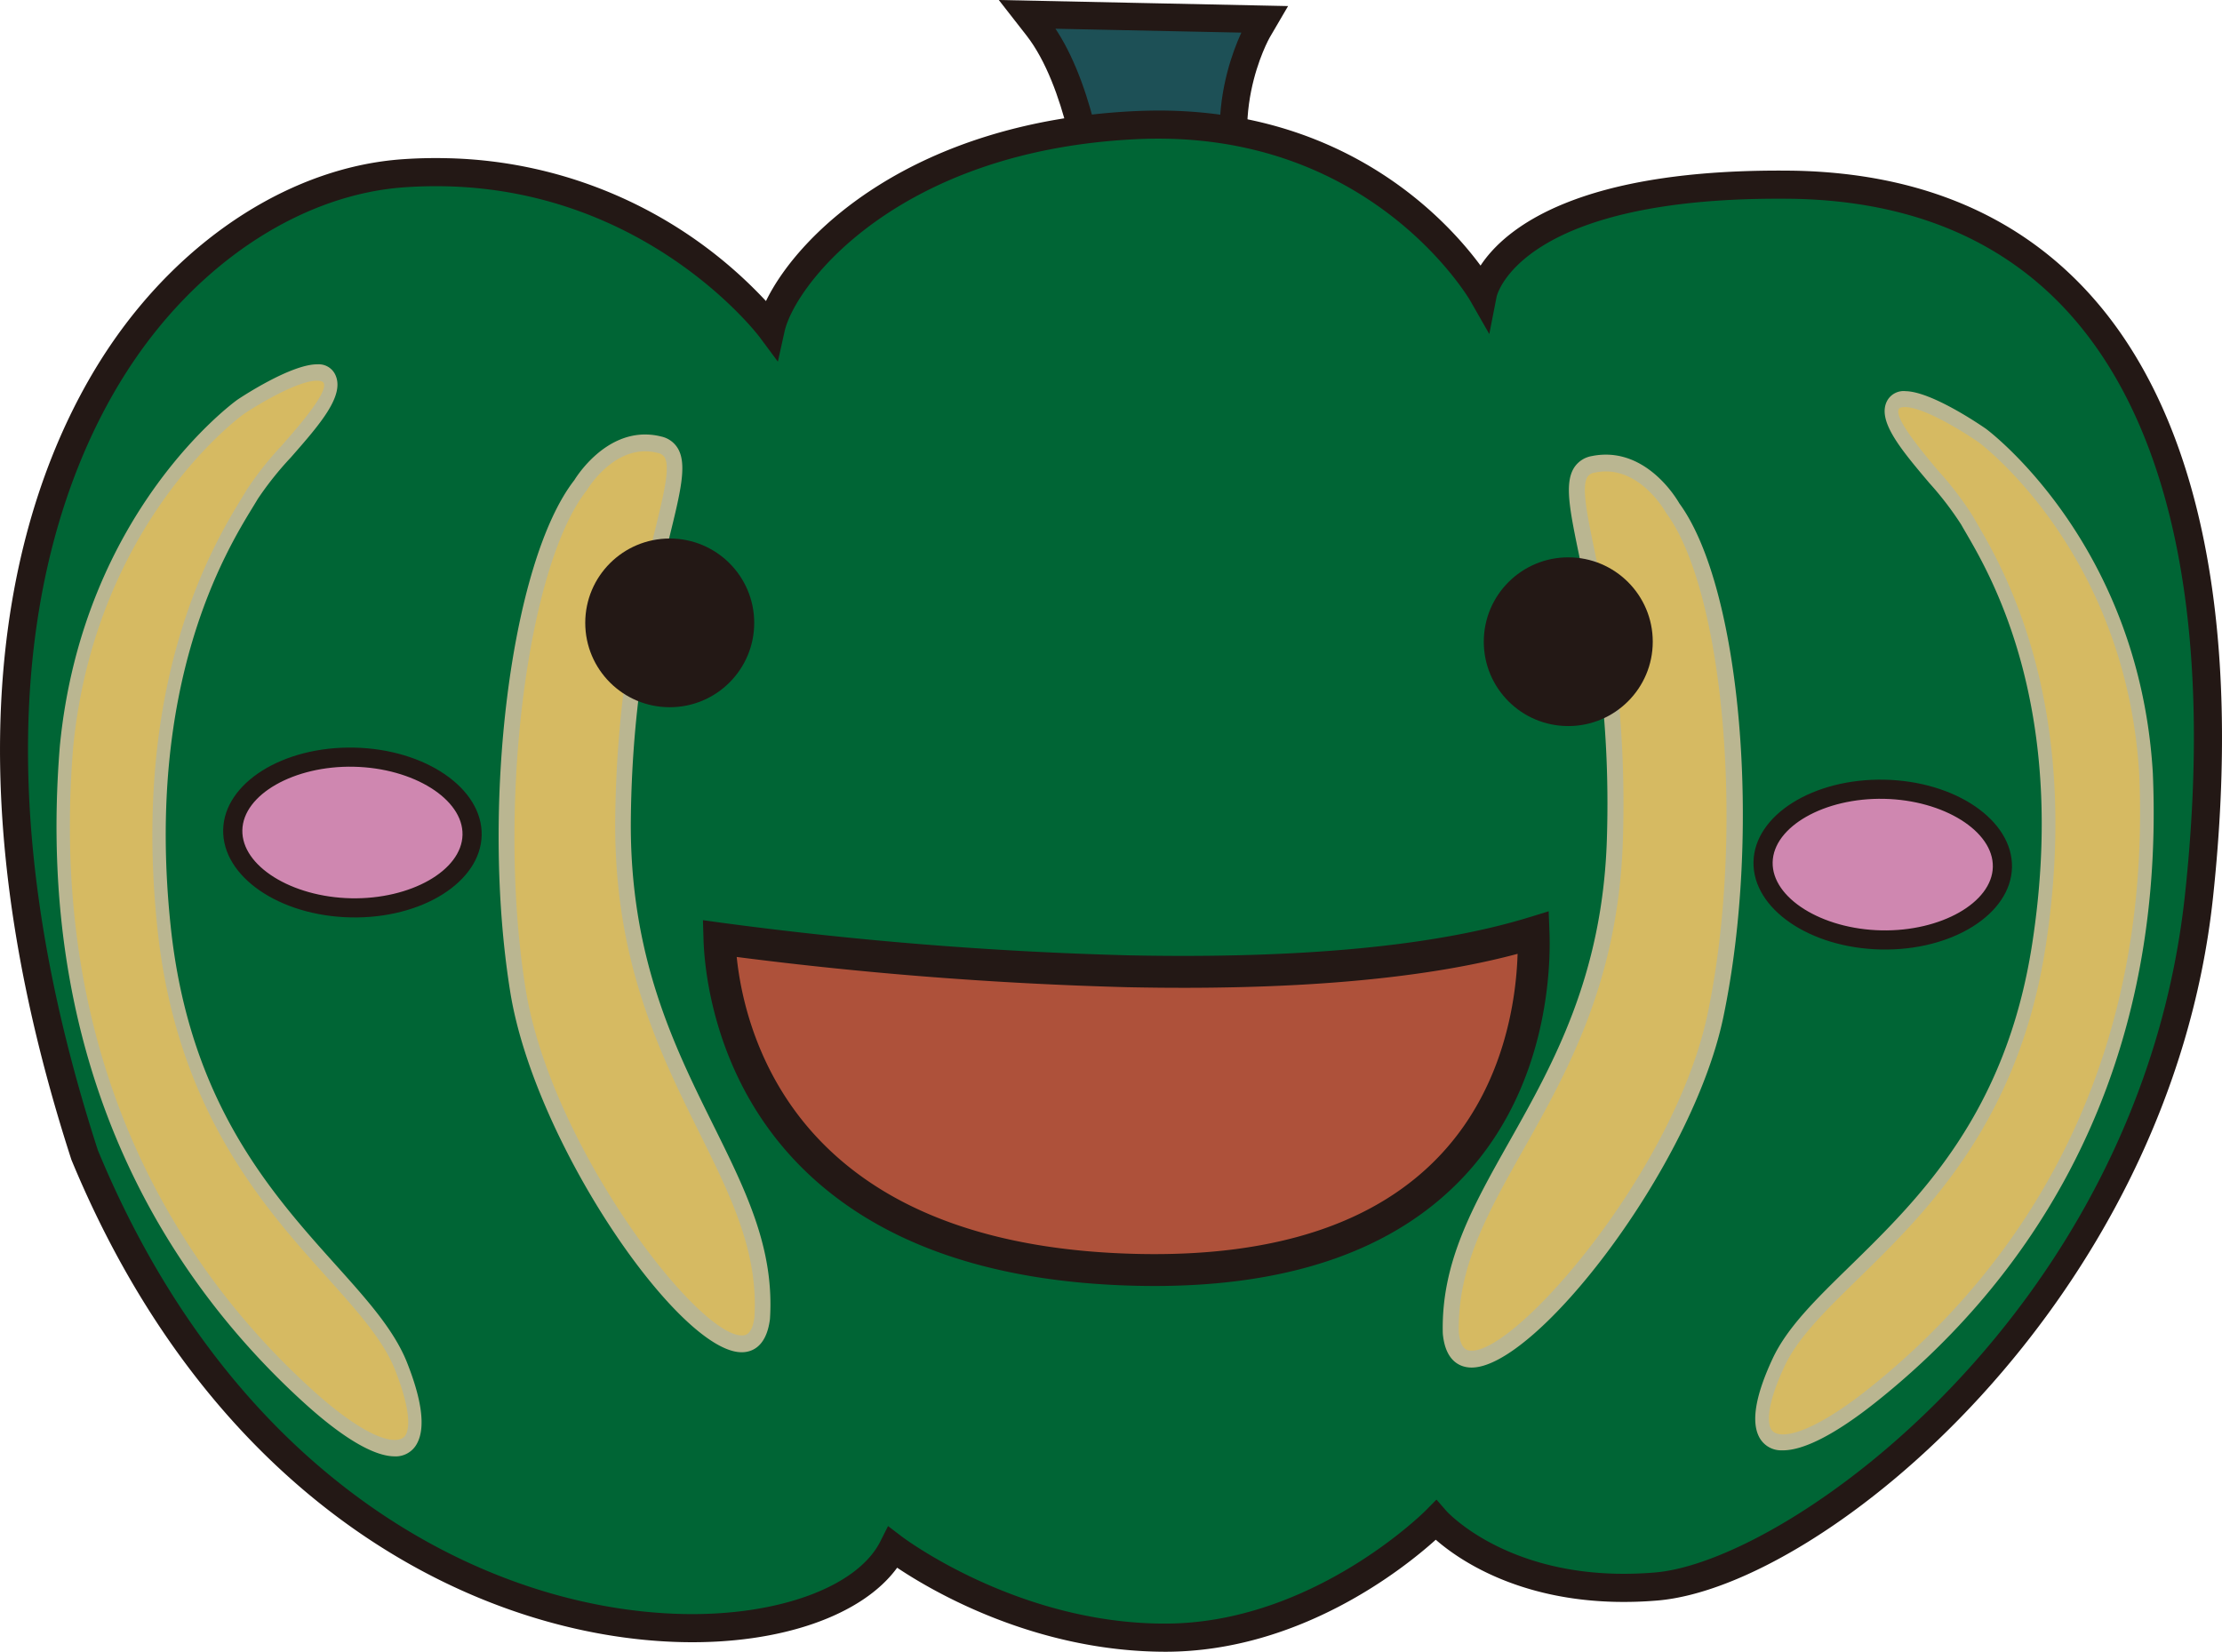 <svg xmlns="http://www.w3.org/2000/svg" width="400" height="297.389" viewBox="0 0 400 297.389">
  <g id="vegetable_pumpkin" transform="translate(200 149.588)">
    <g id="グループ_6367" data-name="グループ 6367" transform="translate(-200 -148.199)">
      <g id="グループ_6354" data-name="グループ 6354" transform="translate(182.574)">
        <g id="グループ_6353" data-name="グループ 6353">
          <path id="パス_5362" data-name="パス 5362" d="M115.236,42.468,81.687,34.55l-.2-1.771c-.021-.183-2.157-18.458-9.638-28.061L68.575.522l47.013.986-2.173,3.717c-.088.152-9.026,15.961-.66,32.374Z" transform="translate(-68.575 -0.522)" fill="#1b5057" stroke="#231815" stroke-miterlimit="10" stroke-width="2.661"/>
          <path id="パス_5363" data-name="パス 5363" d="M80.8,31.194,107.951,37.6l-.232-.452c-8.93-17.524.623-34.4.721-34.568l.205-.354-38.275-.8.3.391C78.531,11.9,80.7,30.247,80.786,31.024Z" transform="translate(-65.589 0.973)" fill="#1d5056" stroke="#231815" stroke-miterlimit="10" stroke-width="2.661"/>
        </g>
      </g>
      <g id="グループ_6356" data-name="グループ 6356" transform="translate(0 18.514)">
        <g id="グループ_6355" data-name="グループ 6355" transform="translate(1.942 1.958)">
          <path id="パス_5364" data-name="パス 5364" d="M159.174,264.636s21.211,16.272,49.1,16.224,48.618-21.138,48.618-21.138,12.378,14.206,39.683,11.92,89.811-50.981,97.692-124.245S381.722,20.533,321.531,19.27c-52.91-.792-56.193,19.71-56.193,19.71S247.01,6.314,202.593,8.547,139.27,35.7,137.169,45.154c0,0-22.8-30.861-65.967-27.968S-23.291,79.77,13.61,193.852C54.022,291.551,146.605,289.693,159.174,264.636Z" transform="translate(-0.355 -7.864)" fill="#006535"/>
          <path id="パス_5365" data-name="パス 5365" d="M121.711,280.064h-.005C86.189,279.317,39.1,256.43,13.452,194.428c-25.684-79.4-6.747-124.8,6.826-144.792C33.292,30.461,52.453,18.249,71.538,16.97c2.495-.167,5-.226,7.457-.173,34.22.718,54.324,22.7,58.288,27.471C140.72,33.1,160.731,10.453,202.938,8.331c2.047-.1,4.1-.133,6.1-.09,35.474.742,52.934,24.288,56.488,29.712.721-1.9,2.729-5.6,8.123-9.242,6.85-4.632,20.788-10.069,48.27-9.657,22.047.463,39.609,7.942,52.194,22.233,18.983,21.553,26.281,58.388,21.1,106.529-3.453,32.129-18.267,63.762-41.709,89.068-21.478,23.185-43.855,34.629-56.5,35.687a69.658,69.658,0,0,1-7.287.237c-19.8-.415-30.3-9.763-32.457-11.914-3.112,2.965-22.969,20.853-48.6,20.9-25.29.037-45.381-13.427-48.9-15.94C154.709,274.887,139.9,280.447,121.711,280.064ZM78.971,17.945c-2.42-.053-4.9.005-7.356.17C52.882,19.371,34.045,31.394,21.229,50.28,7.773,70.1-10.989,115.139,14.53,194.035c25.421,61.446,72.047,84.144,107.2,84.883h.008c18.147.38,32.788-5.185,37.3-14.18l.312-.622.551.423c.205.159,21.4,16.128,48.749,16.1,27.335-.048,48-20.757,48.208-20.965l.434-.444.41.468c.1.117,10.306,11.5,32.034,11.957a68.772,68.772,0,0,0,7.167-.231c12.428-1.04,34.489-12.366,55.756-35.323,23.275-25.129,37.982-56.527,41.411-88.412,5.141-47.811-2.061-84.344-20.823-105.649C360.883,28.007,343.606,20.658,321.894,20.2c-51.659-.774-55.58,19.029-55.615,19.229l-.269,1.609-.8-1.42c-.165-.3-16.981-29.409-56.2-30.234-1.973-.04-4-.011-6.017.09-43.017,2.164-62.572,25.738-64.888,36.16l-.274,1.231-.751-1.016C136.881,45.584,116.588,18.733,78.971,17.945Z" transform="translate(-0.73 -8.222)" fill="#231815"/>
        </g>
        <path id="パス_5366" data-name="パス 5366" d="M122.88,283.243h0c-36.137-.76-84.018-23.972-110.024-86.843-25.993-80.337-6.76-126.348,7.013-146.64,13.349-19.67,33.072-32.2,52.753-33.52,2.551-.173,5.117-.231,7.628-.178a80.818,80.818,0,0,1,57.638,25.724C143.855,29.492,164.47,9.59,204.052,7.6c2.093-.1,4.191-.138,6.238-.1,32.529.683,50.032,19.508,56.235,27.9,4.35-6.613,17.492-17.668,56.632-17.08,22.633.476,40.674,8.179,53.637,22.9,19.356,21.975,26.816,59.332,21.579,108.031-7.827,72.78-70.064,123.992-100,126.5a71.3,71.3,0,0,1-7.489.242c-17.913-.375-28.4-7.676-32.42-11.186-5.764,5.193-24.438,20.127-48.6,20.17-23.5-.005-42.047-10.9-48.36-15.131C155.266,278.428,140.572,283.615,122.88,283.243ZM80.141,21.122c-2.362-.048-4.779.008-7.183.17C54.824,22.507,36.544,34.211,24.065,52.6c-13.256,19.529-31.72,63.953-6.456,142.056,25.005,60.427,70.841,82.8,105.375,83.525h0c17.13.359,31.4-4.9,35.509-13.1l1.374-2.736,2.436,1.861c.2.154,20.889,15.783,47.551,15.7,26.459-.045,46.616-20.173,46.816-20.377l1.92-1.946,1.8,2.061c.09.1,9.848,10.848,30.6,11.284a67.024,67.024,0,0,0,6.96-.226c24.092-2.015,87.346-47.266,95.383-122,5.083-47.25-1.954-83.264-20.346-104.147C361,30.949,344.2,23.826,323.064,23.382,273.6,22.64,269.457,40.818,269.419,41L268.1,47.726,264.715,41.8c-.16-.284-16.515-28.439-54.531-29.237-1.925-.04-3.9-.011-5.876.09C161.573,14.8,143.117,38.79,141.23,47.285l-1.2,5.411-3.309-4.454C136.523,47.979,116.728,21.89,80.141,21.122Z" transform="translate(0 -7.485)" fill="#231815"/>
      </g>
      <g id="グループ_6358" data-name="グループ 6358" transform="translate(126.544 162.689)">
        <g id="グループ_6357" data-name="グループ 6357" transform="translate(0)">
          <path id="パス_5367" data-name="パス 5367" d="M48.646,64.224c.149,5.108,1.691,23.14,15.61,37.915,13.056,13.866,33.174,21.178,59.8,21.736,25.519.534,44.622-5.879,56.776-19.061,14.252-15.453,14.582-35.9,14.364-41.659-17.146,5.275-41.733,7.612-73.12,6.955A685.634,685.634,0,0,1,48.646,64.224Z" transform="translate(-45.675 -59.313)" fill="#ae513a"/>
          <path id="パス_5368" data-name="パス 5368" d="M125.847,129.141c-27.423-.574-48.227-8.192-61.829-22.637C49.436,91.021,47.786,72.125,47.629,66.7l-.1-3.393,3.365.465a686.315,686.315,0,0,0,73.088,5.86c31.07.651,55.365-1.646,72.215-6.825l3.576-1.1.144,3.733c.232,6.155-.165,27.492-15.123,43.714C172.059,122.97,152.224,129.694,125.847,129.141ZM53.606,69.931c.732,7.126,3.6,20.962,14.6,32.64,12.508,13.281,31.941,20.29,57.764,20.832,24.657.516,43.027-5.584,54.6-18.136,11.3-12.252,13.365-27.883,13.613-35.9C176.99,73.973,153.363,76,123.864,75.376A694.923,694.923,0,0,1,53.606,69.931Z" transform="translate(-47.53 -61.71)" fill="#231815"/>
        </g>
      </g>
      <g id="グループ_6360" data-name="グループ 6360" transform="translate(315.658 138.988)">
        <g id="グループ_6359" data-name="グループ 6359" transform="translate(0 0)">
          <path id="パス_5369" data-name="パス 5369" d="M141.038,53.451c-11.877-.247-21.669,5.634-21.826,13.111s9.377,13.767,21.257,14.017,21.669-5.634,21.826-13.113S152.917,53.7,141.038,53.451Z" transform="translate(-117.484 -51.723)" fill="#cf87b0"/>
          <path id="パス_5370" data-name="パス 5370" d="M141.508,83.373c-12.827-.269-23.12-7.344-22.945-15.772s10.759-15.065,23.586-14.8,23.123,7.344,22.947,15.772S154.338,83.644,141.508,83.373Zm.57-27.125c-10.743-.226-19.931,5.007-20.067,11.425s8.826,12.034,19.569,12.257,19.934-5.007,20.069-11.425S152.821,56.473,142.078,56.247Z" transform="translate(-118.561 -52.796)" fill="#231815"/>
        </g>
      </g>
      <g id="グループ_6362" data-name="グループ 6362" transform="translate(40.173 133.21)">
        <g id="グループ_6361" data-name="グループ 6361">
          <path id="パス_5371" data-name="パス 5371" d="M37.566,51.278C25.689,51.03,15.9,56.912,15.739,64.391S25.116,78.156,37,78.406s21.669-5.634,21.826-13.113S49.445,51.528,37.566,51.278Z" transform="translate(-14.012 -49.55)" fill="#cf87b0"/>
          <path id="パス_5372" data-name="パス 5372" d="M38.036,81.2c-12.827-.271-23.12-7.346-22.945-15.775S25.85,50.362,38.68,50.631,61.8,57.975,61.625,66.4,50.866,81.471,38.036,81.2Zm.57-27.128C27.863,53.848,18.675,59.081,18.542,65.5s8.823,12.034,19.566,12.257S58.041,72.75,58.177,66.331,49.349,54.3,38.606,54.074Z" transform="translate(-15.089 -50.623)" fill="#231815"/>
        </g>
      </g>
      <g id="グループ_6363" data-name="グループ 6363" transform="translate(89.76 76.84)">
        <path id="パス_5373" data-name="パス 5373" d="M47.564,37.605s5.586-9.484,14.209-7.283S55.689,52.176,55.2,97.642,82,160.356,80.25,187.6c-2.516,19.4-38.791-26.836-43.97-59.031S36.248,52.022,47.564,37.605Z" transform="translate(-32.806 -28.478)" fill="#d6ba62"/>
        <path id="パス_5374" data-name="パス 5374" d="M77.362,194.663c-11.307-.237-37.2-37.785-41.557-64.881-5.4-33.573.1-77.433,11.536-92.137.6-.97,5.4-8.381,12.993-8.221a11.747,11.747,0,0,1,2.676.37,4.6,4.6,0,0,1,3.03,2.239c1.605,2.89.41,7.766-1.571,15.839-2.668,10.88-6.7,27.322-6.952,50.728-.264,24.677,7.756,40.861,14.83,55.139,5.916,11.938,11.025,22.249,10.216,34.908l-.011.106C81.874,193.975,79.01,194.7,77.362,194.663ZM60.269,32.453c-6.39-.133-10.572,6.836-10.612,6.908l-.115.165C38.7,53.335,33.373,96.943,38.573,129.253c4.526,28.128,30.684,62.209,38.853,62.379.57.013,1.9.04,2.335-3.238.738-11.768-4.191-21.709-9.893-33.219-7.234-14.6-15.434-31.148-15.162-56.6.256-23.783,4.342-40.441,7.045-51.467,1.669-6.8,2.873-11.712,1.877-13.512a1.8,1.8,0,0,0-1.275-.851A9.238,9.238,0,0,0,60.269,32.453Z" transform="translate(-33.714 -29.422)" fill="#bab691"/>
      </g>
      <g id="グループ_6364" data-name="グループ 6364" transform="translate(259.714 80.467)">
        <path id="パス_5375" data-name="パス 5375" d="M138.043,39.466s-5.33-9.713-14.273-7.881,5.312,22.092,3.874,67.54S97.473,160.643,98.1,187.941c1.757,19.489,40.958-25.163,47.646-57.109S149.041,54.35,138.043,39.466Z" transform="translate(-96.648 -29.841)" fill="#d6ba62"/>
        <path id="パス_5376" data-name="パス 5376" d="M97.565,189.032l-.005-.106c-.293-12.685,5.391-22.768,11.97-34.443,7.873-13.967,16.792-29.795,17.572-54.461.74-23.4-2.7-39.994-4.971-50.978-1.691-8.152-2.71-13.071-.94-15.892a4.724,4.724,0,0,1,3.206-2.108,12.512,12.512,0,0,1,2.763-.255c7.8.162,12.412,7.772,12.982,8.766,11.115,15.177,14.893,59.231,7.918,92.543-5.628,26.889-33.8,63.3-45.421,63.057C100.949,195.121,98.039,194.278,97.565,189.032Zm27.38-155.013a1.843,1.843,0,0,0-1.345.795c-1.1,1.755-.072,6.716,1.35,13.581,2.306,11.13,5.791,27.947,5.037,51.72-.8,25.442-9.926,41.627-17.971,55.9-6.344,11.258-11.826,20.981-11.571,32.77.309,3.294,1.675,3.324,2.258,3.337,8.392.176,36.693-32.762,42.537-60.672,6.712-32.063,3.1-75.857-7.436-90.113l-.112-.173c-.037-.072-4.034-7.213-10.6-7.352A9.742,9.742,0,0,0,124.945,34.019Z" transform="translate(-97.549 -30.786)" fill="#bab691"/>
      </g>
      <g id="グループ_6365" data-name="グループ 6365" transform="translate(10.174 64.207)">
        <path id="パス_5377" data-name="パス 5377" d="M36.233,31.394s13.834-9.29,15.953-5.07S41.845,41.088,38.309,47.156s-20.9,30.5-15.881,78.01,35.809,61.658,42.665,78.991-1.014,19.628-16.563,5.549S-.554,159.311,4.862,92.624C8.956,50.469,36.233,31.394,36.233,31.394Z" transform="translate(-3.066 -23.751)" fill="#d6ba62"/>
        <path id="パス_5378" data-name="パス 5378" d="M64.555,221.287c-3.7-.08-9.231-3.355-15.99-9.476C25.721,191.125-.483,153.793,4.419,93.411,8.54,50.973,36.12,31.228,36.4,31.034c.41-.277,9.681-6.461,14.457-6.363a3.275,3.275,0,0,1,3.11,1.792c1.88,3.744-2.686,8.955-7.974,14.988a58.259,58.259,0,0,0-5.95,7.471c-.24.409-.54.9-.892,1.476-4.8,7.846-19.4,31.723-14.774,75.484,3.333,31.544,17.974,47.859,29.736,60.967,5.631,6.275,10.493,11.694,12.819,17.577,2.686,6.791,3.3,11.662,1.826,14.472A4.34,4.34,0,0,1,64.555,221.287ZM50.793,27.618c-3.432-.072-10.716,4.3-13.232,5.985-.248.175-26.779,19.223-30.748,60.1C2.023,152.692,27.657,189.2,50.007,209.437c6.174,5.594,11.5,8.838,14.611,8.9,1.566.032,1.981-.761,2.119-1.018.447-.856,1.153-3.693-1.973-11.6-2.127-5.376-6.832-10.619-12.282-16.692C41.07,176.316,25.436,158.9,21.991,126.287c-4.75-44.953,10.3-69.555,15.237-77.641.341-.553.631-1.026.86-1.422a59.988,59.988,0,0,1,6.27-7.921c2.939-3.35,8.405-9.588,7.556-11.281C51.791,27.777,51.384,27.631,50.793,27.618Z" transform="translate(-3.822 -24.671)" fill="#bab691"/>
      </g>
      <g id="グループ_6366" data-name="グループ 6366" transform="translate(315.975 69.033)">
        <path id="パス_5379" data-name="パス 5379" d="M158.816,33.6s-13.73-9.614-16.068-5.6,9.931,14.8,13.288,20.845,20.051,30.553,12.937,76.556-39.132,58.486-46.858,75.064.213,19.138,16.672,6.091,52.207-46.974,49.481-112.078C185.856,53.3,158.816,33.6,158.816,33.6Z" transform="translate(-117.915 -25.591)" fill="#d6ba62"/>
        <path id="パス_5380" data-name="パス 5380" d="M119.332,214.692c-1.387-2.8-.556-7.508,2.471-14,2.622-5.626,7.812-10.694,13.823-16.562,12.553-12.262,28.179-27.519,32.9-58.069,6.555-42.379-7.343-66.218-11.912-74.054-.335-.574-.62-1.064-.847-1.473a57.644,57.644,0,0,0-5.759-7.517c-5.144-6.091-9.585-11.351-7.514-14.913a3.379,3.379,0,0,1,3.251-1.614c4.88.1,14.082,6.509,14.489,6.793.274.2,27.6,20.563,30.024,62.02,2.471,58.949-25.839,94.173-50.021,113.341-7.157,5.671-12.937,8.628-16.717,8.548A4.447,4.447,0,0,1,119.332,214.692ZM144.529,29.7c-.937,1.611,4.38,7.907,7.236,11.292a58.4,58.4,0,0,1,6.07,7.969c.218.391.493.864.817,1.417,4.7,8.072,19.026,32.637,12.295,76.17-4.883,31.579-21.568,47.872-33.754,59.771-5.815,5.679-10.836,10.585-13.232,15.724-3.522,7.559-2.921,10.348-2.5,11.2.128.258.519,1.045,2.119,1.08,3.176.066,8.749-2.869,15.288-8.051,23.658-18.753,51.35-53.2,48.938-110.783-2.34-39.938-28.616-59.579-28.863-59.757-2.5-1.75-9.747-6.3-13.253-6.376C145.088,29.342,144.665,29.47,144.529,29.7Z" transform="translate(-118.68 -26.485)" fill="#bab691"/>
      </g>
      <ellipse id="楕円形_937" data-name="楕円形 937" cx="15.209" cy="15.189" rx="15.209" ry="15.189" transform="translate(267.108 98.96)" fill="#231815"/>
      <ellipse id="楕円形_938" data-name="楕円形 938" cx="15.209" cy="15.189" rx="15.209" ry="15.189" transform="translate(105.355 95.568)" fill="#231815"/>
    </g>
  </g>
</svg>
